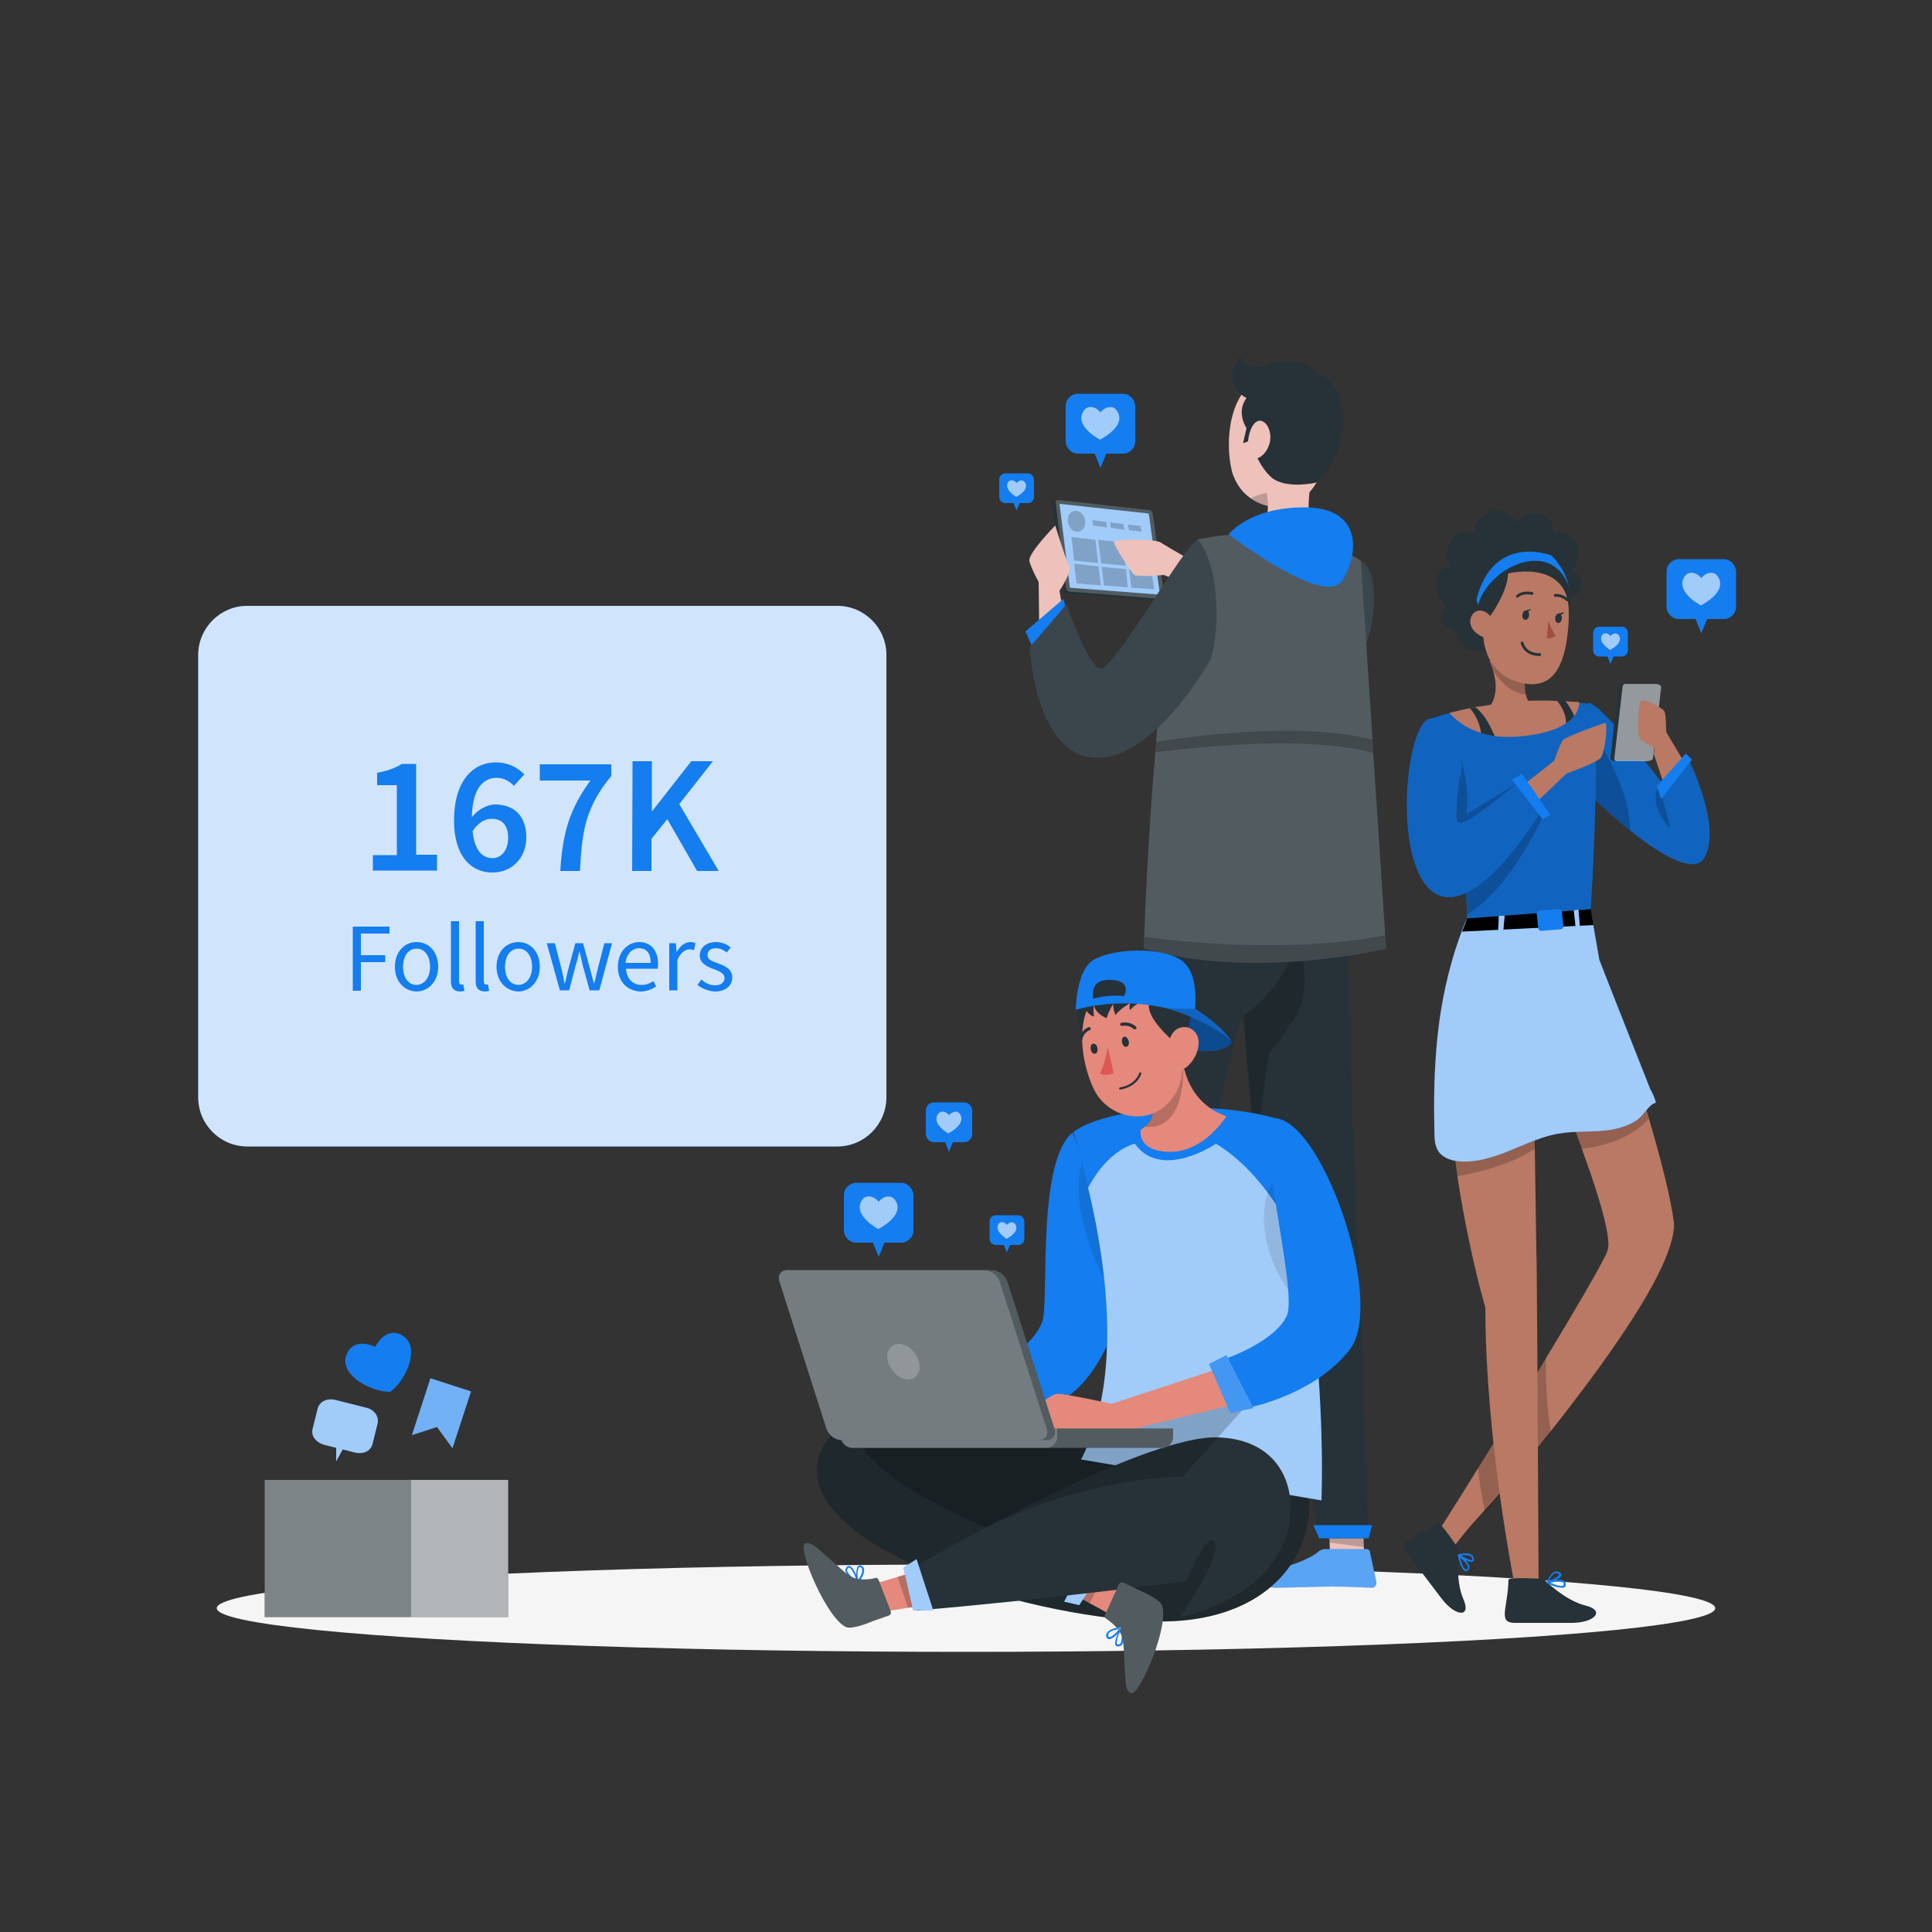 <?xml version="1.0" encoding="utf-8"?>
<!-- Generator: Adobe Illustrator 27.5.0, SVG Export Plug-In . SVG Version: 6.00 Build 0)  -->
<svg version="1.1" id="Layer_1" xmlns="http://www.w3.org/2000/svg" xmlns:xlink="http://www.w3.org/1999/xlink" x="0px" y="0px"
	 viewBox="0 0 500 500" style="enable-background:new 0 0 500 500;" xml:space="preserve">
<rect x="0" y="0" width="500" height="500" fill="#333333" stroke="none"/>
<style type="text/css">
	.st0{display:none;}
	.st1{display:inline;}
	.st2{fill:#407BFF;}
	.st3{opacity:0.9;fill:#FFFFFF;enable-background:new    ;}
	.st4{fill:#F5F5F5;}
	.st5{fill:#147DEF;}
	.st6{fill:#263238;}
	.st7{opacity:0.4;fill:#FFFFFF;enable-background:new    ;}
	.st8{opacity:0.6;fill:#FFFFFF;enable-background:new    ;}
	.st9{opacity:0.8;fill:#FFFFFF;enable-background:new    ;}
	.st10{opacity:0.2;fill:#FFFFFF;enable-background:new    ;}
	.st11{opacity:0.2;enable-background:new    ;}
	.st12{fill:#EEC1BB;}
	.st13{opacity:0.1;fill:#FFFFFF;enable-background:new    ;}
	.st14{opacity:0.3;fill:#FFFFFF;enable-background:new    ;}
	.st15{fill:#B97964;}
	.st16{fill:#A24E3F;}
	.st17{fill:none;stroke:#263238;stroke-width:0.708;stroke-linecap:round;stroke-linejoin:round;stroke-miterlimit:10;}
	.st18{opacity:0.5;fill:#FFFFFF;enable-background:new    ;}
	.st19{opacity:0.1;enable-background:new    ;}
	.st20{fill:#E4897B;}
	.st21{opacity:0.4;enable-background:new    ;}
	.st22{fill:#DE5753;}
	.st23{fill:none;stroke:#263238;stroke-width:0.557;stroke-linecap:round;stroke-linejoin:round;stroke-miterlimit:10;}
</style>
<g id="Background_Simple" class="st0">
	<g class="st1">
		<path class="st2" d="M125.9,190.9c-6-1.1-12.1-1.2-18.5,0.5c-31.7,8.5-32,48.7-22.8,73.9c14.8,40.8,49.3,73.5,90,88.5
			c40.8,15,87.1,12.8,127.3-3.6s74.3-46.4,97.9-82.9c26.3-40.6,50.3-99.6,21.8-145.2c-21.1-33.7-65.5-51.1-103.8-40
			c-7.9,2.3-15.4,5.8-22.2,10.3c-26.6,17.7-37.7,48.3-54.4,74.2c-11.4,17.7-28.1,35.5-49.5,39.9C168.3,211.5,148,195.1,125.9,190.9z
			"/>
		<path class="st3" d="M125.9,190.9c-6-1.1-12.1-1.2-18.5,0.5c-31.7,8.5-32,48.7-22.8,73.9c14.8,40.8,49.3,73.5,90,88.5
			c40.8,15,87.1,12.8,127.3-3.6s74.3-46.4,97.9-82.9c26.3-40.6,50.3-99.6,21.8-145.2c-21.1-33.7-65.5-51.1-103.8-40
			c-7.9,2.3-15.4,5.8-22.2,10.3c-26.6,17.7-37.7,48.3-54.4,74.2c-11.4,17.7-28.1,35.5-49.5,39.9C168.3,211.5,148,195.1,125.9,190.9z
			"/>
	</g>
</g>
<g id="Shadow_1_">
	<ellipse id="_x3C_Path_x3E__359_" class="st4" cx="250" cy="416.2" rx="193.9" ry="11.3"/>
</g>
<g id="Box">
	<g>
		<path class="st5" d="M94.7,364.3l-7.9-2c-2-0.5-4.1,0.3-4.6,2.3l-1.3,5.2c-0.5,2,1.1,3.6,3,4.1l3.1,0.8v3.5l1.7-3.1l3.1,0.8
			c2,0.5,4.1-0.2,4.6-2.2l1.3-5.2C98.2,366.5,96.7,364.7,94.7,364.3z"/>
		<path class="st5" d="M103.5,345.3c-4.1-1.7-6.4,3.3-6.4,3.3s-4.9-2.6-7.1,1.3c-3.1,5.5,5.8,10.4,11,10.3
			C105.3,357.1,109.3,347.8,103.5,345.3z"/>
		<polygon class="st5" points="117.1,374.8 113.1,369.3 106.6,371.4 111.4,356.7 121.9,360.1 		"/>
		<g>
			<rect x="68.5" y="383" class="st6" width="63" height="35.5"/>
			<rect x="68.5" y="383" class="st7" width="63" height="35.5"/>
			<rect x="106.4" y="383" class="st7" width="25.1" height="35.5"/>
		</g>
		<path class="st8" d="M94.7,364.3l-7.9-2c-2-0.5-4.1,0.3-4.6,2.3l-1.3,5.2c-0.5,2,1.1,3.6,3,4.1l3.1,0.8v3.5l1.7-3.1l3.1,0.8
			c2,0.5,4.1-0.2,4.6-2.2l1.3-5.2C98.2,366.5,96.7,364.7,94.7,364.3z"/>
		<polygon class="st7" points="117.1,374.8 113.1,369.3 106.6,371.4 111.4,356.7 121.9,360.1 		"/>
	</g>
</g>
<g id="Followers">
	<g>
		<g>
			<path class="st5" d="M216.7,296.7H64c-7,0-12.7-5.7-12.7-12.7V169.5c0-7,5.7-12.7,12.7-12.7h152.7c7,0,12.7,5.7,12.7,12.7v114.4
				C229.4,291,223.7,296.7,216.7,296.7z"/>
			<path class="st9" d="M216.7,296.7H64c-7,0-12.7-5.7-12.7-12.7V169.5c0-7,5.7-12.7,12.7-12.7h152.7c7,0,12.7,5.7,12.7,12.7v114.4
				C229.4,291,223.7,296.7,216.7,296.7z"/>
		</g>
		<g>
			<g>
				<path class="st5" d="M91.3,239.8h9.5v1.8h-7.4v5.6h6.3v1.8h-6.3v7.4h-2.1V239.8z"/>
				<path class="st5" d="M102.2,250.2c0-4.1,2.7-6.4,5.6-6.4c3,0,5.6,2.3,5.6,6.4c0,4-2.7,6.4-5.6,6.4
					C104.8,256.5,102.2,254.2,102.2,250.2z M111.3,250.2c0-2.8-1.4-4.7-3.5-4.7s-3.5,1.9-3.5,4.7s1.4,4.7,3.5,4.7
					C109.9,254.8,111.3,252.9,111.3,250.2z"/>
				<path class="st5" d="M116.7,253.8v-15.4h2.1v15.5c0,0.7,0.3,0.9,0.6,0.9c0.1,0,0.2,0,0.5,0l0.3,1.6c-0.3,0.1-0.6,0.2-1.2,0.2
					C117.3,256.5,116.7,255.6,116.7,253.8z"/>
				<path class="st5" d="M123.1,253.8v-15.4h2.1v15.5c0,0.7,0.3,0.9,0.6,0.9c0.1,0,0.2,0,0.5,0l0.3,1.6c-0.3,0.1-0.6,0.2-1.2,0.2
					C123.7,256.5,123.1,255.6,123.1,253.8z"/>
				<path class="st5" d="M128.5,250.2c0-4.1,2.7-6.4,5.6-6.4c3,0,5.6,2.3,5.6,6.4c0,4-2.7,6.4-5.6,6.4
					C131.2,256.5,128.5,254.2,128.5,250.2z M137.7,250.2c0-2.8-1.4-4.7-3.5-4.7s-3.5,1.9-3.5,4.7s1.4,4.7,3.5,4.7
					C136.3,254.8,137.7,252.9,137.7,250.2z"/>
				<path class="st5" d="M141.5,244.1h2.1l1.8,7c0.3,1.2,0.5,2.3,0.7,3.4h0.1c0.3-1.1,0.5-2.3,0.8-3.4l1.9-7h2l1.9,7
					c0.3,1.2,0.6,2.3,0.9,3.4h0.1c0.3-1.1,0.5-2.2,0.8-3.4l1.8-7h2l-3.3,12.2h-2.5l-1.8-6.5c-0.3-1.2-0.5-2.3-0.8-3.5h-0.1
					c-0.3,1.2-0.5,2.4-0.9,3.5l-1.7,6.5h-2.4L141.5,244.1z"/>
				<path class="st5" d="M159.9,250.2c0-4,2.7-6.4,5.5-6.4c3.1,0,4.9,2.2,4.9,5.7c0,0.4,0,0.9-0.1,1.2H162c0.2,2.6,1.7,4.2,4.1,4.2
					c1.2,0,2.1-0.4,3-1l0.7,1.4c-1.1,0.7-2.4,1.3-4,1.3C162.5,256.5,159.9,254.2,159.9,250.2z M168.4,249.2c0-2.5-1.1-3.8-3-3.8
					c-1.7,0-3.3,1.4-3.5,3.8H168.4z"/>
				<path class="st5" d="M173.2,244.1h1.7l0.2,2.2h0.1c0.8-1.5,2.1-2.5,3.5-2.5c0.5,0,0.9,0.1,1.3,0.3l-0.4,1.8
					c-0.4-0.1-0.7-0.2-1.2-0.2c-1,0-2.3,0.8-3.1,2.8v7.8h-2.1V244.1z"/>
				<path class="st5" d="M180.5,254.9l1-1.4c1.1,0.9,2.1,1.5,3.6,1.5c1.6,0,2.4-0.9,2.4-1.9c0-1.3-1.5-1.8-2.8-2.3
					c-1.7-0.6-3.6-1.5-3.6-3.5s1.6-3.5,4.2-3.5c1.5,0,2.9,0.6,3.8,1.4l-1,1.3c-0.8-0.6-1.7-1.1-2.8-1.1c-1.5,0-2.2,0.8-2.2,1.8
					c0,1.2,1.3,1.6,2.7,2.1c1.8,0.7,3.7,1.4,3.7,3.7c0,2-1.6,3.6-4.5,3.6C183.3,256.5,181.6,255.8,180.5,254.9z"/>
			</g>
			<g>
				<path class="st5" d="M96.5,221.3h6.2v-18.1h-5.1V200c2.7-0.5,4.6-1.2,6.4-2.3h3.7v23.5h5.4v4.1H96.5V221.3z"/>
				<path class="st5" d="M117.5,212.4c0-10.7,5.2-15.1,10.8-15.1c3.3,0,5.7,1.4,7.4,3.1l-2.7,3c-1-1.2-2.7-2.1-4.4-2.1
					c-3.5,0-6.3,2.6-6.5,10.2c1.6-2,4-3.3,6-3.3c4.8,0,8.1,2.8,8.1,8.5c0,5.5-3.9,9.1-8.7,9.1C122.1,225.9,117.5,221.7,117.5,212.4z
					 M131.5,216.8c0-3.3-1.6-4.9-4.3-4.9c-1.6,0-3.4,0.9-4.9,3.2c0.5,4.9,2.5,7,5.2,7C129.7,222,131.5,220.2,131.5,216.8z"/>
				<path class="st5" d="M152.8,202h-13.1v-4.2h18.5v3c-6.5,8-7.6,13.8-8.1,24.6H145C145.6,215.5,147.4,209.4,152.8,202z"/>
				<path class="st5" d="M163.7,197h5v12.9h0.1l10.1-12.9h5.6l-8.7,11.1l10.2,17.3h-5.6l-7.7-13.4l-4.1,5.1v8.3h-5L163.7,197
					L163.7,197z"/>
			</g>
		</g>
	</g>
</g>
<g id="Character_2">
	<g id="_x3C_Group_x3E__66_">
		<g>
			<path class="st6" d="M298.2,132.8c-0.1-0.4-0.4-0.8-0.9-0.8l-23.5-2.6c-0.3,0-1.4,0.7-1.4,1.1l2.7,22.2c0.1,0.5,0.4,0.8,0.9,0.9
				l23.8,1.9c0.3,0,1.4-0.7,1.4-1.1L298.2,132.8z"/>
			<path class="st10" d="M273.9,129.4l23.5,2.6c0.4,0,0.8,0.4,0.9,0.8l3,21.5c0.1,0.4-0.3,0.7-0.7,0.7l-23.8-1.9
				c-0.5,0-0.8-0.4-0.9-0.9l-2.7-22.2C273.1,129.7,273.5,129.3,273.9,129.4z"/>
			<polygon class="st5" points="276.9,152.1 274.2,130.4 297.3,132.9 300.2,153.9 			"/>
			<polygon class="st8" points="276.9,152.1 274.2,130.4 297.3,132.9 300.2,153.9 			"/>
			<path class="st11" d="M280.8,134.5c0.3,1.5-0.4,2.9-1.7,3.1c-1.2,0.2-2.4-0.8-2.7-2.3c-0.3-1.5,0.4-2.9,1.7-3.1
				C279.3,132,280.5,133,280.8,134.5z"/>
			<g>
				<polygon class="st11" points="285,145.8 291.3,146.4 290.6,140.4 284.2,139.7 				"/>
				<polygon class="st11" points="291.4,147.3 285.1,146.7 285.7,151.5 291.9,152 				"/>
				<polygon class="st11" points="292.2,147.4 292.8,152.1 298.7,152.5 298,148 				"/>
				<polygon class="st11" points="292.1,146.5 297.9,147.1 297,141.1 291.3,140.5 				"/>
				<polygon class="st11" points="284.3,146.6 278,145.9 278.6,151 284.9,151.5 				"/>
				<polygon class="st11" points="284.2,145.7 283.5,139.7 277.3,139 278,145.1 				"/>
			</g>
			<g>
				<polygon class="st11" points="292.2,137.2 295.5,137.6 295.1,136.1 291.9,135.8 				"/>
				<polygon class="st11" points="286.3,135.1 282.7,134.6 282.9,136 286.5,136.5 				"/>
				<polygon class="st11" points="287.5,136.6 291,137.1 290.7,135.6 287.3,135.2 				"/>
			</g>
		</g>
		<path class="st12" d="M310,146c0,0-8.3-4.7-9.6-5.6c-1.2-0.9-12.3-1.1-12.1,0c0.2,1.1,4.4,7.7,5.3,8.4c1,0.6,7.6,0,7.6,0l7.6,3.1
			L310,146z"/>
		<g>
			<path class="st6" d="M352.2,145.2c7.1,3.4,3.4,32.5-13.3,39.2c-16.6,6.7-33.3-19.6-33.3-19.6l5.2-13.6c0,0,15.2,12.6,21.2,9.7
				C337.9,158.1,346.9,142.7,352.2,145.2z"/>
			<path class="st13" d="M352.2,145.2c7.1,3.4,3.4,32.5-13.3,39.2c-16.6,6.7-33.3-19.6-33.3-19.6l5.2-13.6c0,0,15.2,12.6,21.2,9.7
				C337.9,158.1,346.9,142.7,352.2,145.2z"/>
		</g>
		<polygon class="st12" points="307.6,402.6 298.5,403.6 298,398.3 296.8,383.9 305.9,383 307.3,398.9 		"/>
		<polygon class="st12" points="353,401.5 344.2,401.5 344.1,399.5 344.1,399.2 343.7,386.4 343.7,386.2 343.5,381.3 352.3,381.3 		
			"/>
		<polygon class="st11" points="305.9,383 307.3,398.9 298,398.3 296.8,383.9 		"/>
		<polygon class="st11" points="353,400.4 353,400.4 344.1,399.2 344.1,399.2 343.7,386.9 343.7,386.9 352.5,387.6 353,400 		"/>
		<path class="st5" d="M343,400.9h10.7c0.4,0,0.7,0.3,0.8,0.6l1.7,7.9c0.1,0.7-0.3,1.4-1,1.5c-0.1,0-0.2,0-0.3,0
			c-3.5-0.1-6-0.3-10.4-0.3c-2.7,0-10.8,0.3-14.5,0.3s-4.2-3.7-2.7-4c6.8-1.5,11.9-3.5,14.1-5.5C341.9,401.1,342.4,400.9,343,400.9z
			"/>
		<path class="st5" d="M297.5,400.7h10.7c0.4,0,0.7,0.3,0.8,0.6l1.7,7.9c0.1,0.7-0.3,1.4-1,1.5c-0.1,0-0.2,0-0.3,0
			c-3.5-0.1-6-0.3-10.4-0.3c-2.7,0-10.8,0.3-14.5,0.3s-4.2-3.7-2.7-4c6.8-1.5,11.9-3.5,14.1-5.5C296.4,400.9,297,400.7,297.5,400.7z
			"/>
		<path class="st6" d="M295.9,397h12.9c0,0-1.1-96.4,12.9-134.1c1,12.4,2.1,25.4,3.2,36.1c0.7,6.7,1.4,9.2,2,13.6
			c4.1,28.1,14.4,85.5,14.4,85.5h12.8c0,0-1.5-54.5-3-82.1c-1.7-30-2.4-92.6-2.5-98.3h-46.9C297.4,241.3,285.9,320.6,295.9,397z"/>
		<g>
			<path class="st12" d="M318.8,121.9c0.1,0.4,0.2,0.8,0.4,1.2c0.9,2.4,2.4,4.4,4.4,5.8c0.5,0.4,1,0.7,1.6,1
				c2.9,1.5,6.4,1.8,9.6,0.4c1.3-0.5,2.5-1.4,3.7-2.5c4.4-4.5,4.3-9.6,4.8-18.4c0.1-1.9-0.2-3.8-0.9-5.5c-2.5-6.1-9.5-9-15.6-6.5
				C318.1,101.1,316.9,114,318.8,121.9z"/>
			<path class="st11" d="M323.6,129c0.5,0.4,1,0.7,1.6,1c2.9,1.5,6.4,1.8,9.6,0.4c-0.6-1.7-1.6-3-1.6-3S328,126.6,323.6,129z"/>
			<path class="st12" d="M341.2,140.3c-4.3,3.9-14.8,2.5-14.8,2.5s-6.6-1.8-5.2-3.9c3.9-0.6,5.8-2.4,6.5-4.8
				c0.4-1.3,0.5-2.9,0.4-4.4c-0.1-0.8-0.2-1.7-0.3-2.5l13-9.6C339,124,336.9,135.7,341.2,140.3z"/>
			<path class="st6" d="M323.6,114l-1.9,0.7l0.9-3.9c0,0-2.8-4.1,0-7.8c0,0-7-3.1-1.7-10.9c0,0,2,4.6,7.2,2.3
				c2.8-1.2,11.8-1.3,12.2,2.3c0,0,6.4,0,7.1,10.9c0.7,11-6.8,17.3-6.8,17.3s-7.7,1.8-11.5-1.3C325.4,120.4,323.6,114,323.6,114z"/>
			<path class="st12" d="M328.6,114.6c-0.5,1.9-1.6,3.3-2.9,3.9c-1.8,0.8-2.9-1.8-2.7-4.4c0.2-2.3,1.4-5.6,3.4-5.2
				C328.2,109.4,329.2,112.2,328.6,114.6z"/>
		</g>
		<path class="st11" d="M321.8,262.9c1,12.4,2.1,25.4,3.2,36.1c1.6-15.5,3.5-26.6,3.5-26.6s1.8-1.5,6.9-9.5c5-8,0-23,0-23
			C335.6,253.8,321.8,262.9,321.8,262.9z"/>
		<polygon class="st5" points="294.5,393.3 295.1,397 310.4,397 310.4,393.6 		"/>
		<polygon class="st5" points="339.9,394.7 341.4,398.1 354.2,398.1 355.1,394.7 		"/>
		<g>
			<path class="st6" d="M310,139.7c0,0,11.6-2.8,24.4-0.5s17.8,6,17.8,6l6.6,100.3c0,0-34.1,8.3-62.8,0
				C296,245.5,298.7,152.6,310,139.7z"/>
			<path class="st10" d="M358.8,245.5c0,0-34.1,8.3-62.8,0c0,0,0-1.1,0.1-3.1c0.3-7.5,1.1-27.3,2.9-47.8c0.1-0.9,0.2-1.8,0.2-2.7
				c2.1-23.2,5.5-46.3,10.8-52.3c0,0,11.7-2.8,24.4-0.5c12.8,2.3,17.8,6,17.8,6l3,46.2l0.2,3.5l3.1,47.2L358.8,245.5z"/>
			<path class="st11" d="M355.5,194.9c-6.3-1.8-22.4-4.5-56.5-0.2c0.1-0.9,0.2-1.8,0.2-2.7c8.1-1.3,36.5-5.4,56-0.6L355.5,194.9z"/>
			<path class="st11" d="M358.8,245.5c0,0-34.1,8.3-62.8,0c0,0,0-1.1,0.1-3.1c14.3,2.2,42.3,3.8,62.5-0.4L358.8,245.5z"/>
		</g>
		<path class="st5" d="M318,138.3c0,0,5.1-7,19.6-7s14.4,11.2,9.9,18.8C343,157.6,318,138.3,318,138.3z"/>
		<g>
			<path class="st12" d="M275.6,161l-1.4-8.1c0,0,3.4-5.2,2.6-6.3s-3.7-10.6-3.7-10.6s-7.1,7.2-6.7,9.2c0.5,2,2.4,5.4,2.4,5.4
				l0.2,16.3L275.6,161z"/>
			<polygon class="st5" points="276.8,161 275.2,155 265.4,163.4 269.1,171.9 			"/>
			<path class="st6" d="M310,139.7c-3.4,1-21.3,33.3-25.2,33.3c-3.1,0-8.8-16.6-8.8-16.6l-9.5,11.1c0,0,1.3,27.8,16.8,28.6
				s30.1-25.6,30.1-25.6s2.4-7.6,1-18.9C313.1,142.7,310,139.7,310,139.7z"/>
			<path class="st13" d="M310,139.7c-3.4,1-21.3,33.3-25.2,33.3c-3.1,0-8.8-16.6-8.8-16.6l-9.5,11.1c0,0,1.3,27.8,16.8,28.6
				s30.1-25.6,30.1-25.6s2.4-7.6,1-18.9C313.1,142.7,310,139.7,310,139.7z"/>
		</g>
		<g>
			<path class="st5" d="M290.5,101.9H279c-1.7,0-3.2,1.4-3.2,3.2v9.1c0,1.7,1.4,3.2,3.2,3.2h4.3l1.5,3.7l1.5-3.7h4.3
				c1.7,0,3.2-1.4,3.2-3.2V105C293.7,103.3,292.3,101.9,290.5,101.9z"/>
			<path class="st8" d="M280.4,106.4c1.1-1.8,3.3-1.1,4.4,0.3c1.1-1.4,3.3-2.1,4.4-0.2c1.9,3.1-2.1,5.9-4,7
				c-0.2,0.1-0.4,0.2-0.5,0.3c-0.1-0.1-0.3-0.2-0.5-0.3C282.3,112.4,278.4,109.5,280.4,106.4z"/>
		</g>
		<g>
			<path class="st5" d="M266,122.5h-5.8c-0.9,0-1.6,0.7-1.6,1.6v4.5c0,0.9,0.7,1.6,1.6,1.6h2.1l0.8,1.9l0.8-1.9h2.1
				c0.9,0,1.6-0.7,1.6-1.6v-4.5C267.5,123.2,266.8,122.5,266,122.5z"/>
			<path class="st8" d="M260.9,124.8c0.6-0.9,1.6-0.5,2.2,0.2c0.6-0.7,1.6-1,2.2-0.1c0.9,1.6-1,3-2,3.5c-0.1,0.1-0.2,0.1-0.3,0.2
				c-0.1,0-0.2-0.1-0.3-0.2C261.9,127.8,259.9,126.3,260.9,124.8z"/>
		</g>
		<path class="st14" d="M343,400.9h10.7c0.4,0,0.7,0.3,0.8,0.6l1.7,7.9c0.1,0.7-0.3,1.4-1,1.5c-0.1,0-0.2,0-0.3,0
			c-3.5-0.1-6-0.3-10.4-0.3c-2.7,0-10.8,0.3-14.5,0.3s-4.2-3.7-2.7-4c6.8-1.5,11.9-3.5,14.1-5.5C341.9,401.1,342.4,400.9,343,400.9z
			"/>
		<path class="st14" d="M297.5,400.7h10.7c0.4,0,0.7,0.3,0.8,0.6l1.7,7.9c0.1,0.7-0.3,1.4-1,1.5c-0.1,0-0.2,0-0.3,0
			c-3.5-0.1-6-0.3-10.4-0.3c-2.7,0-10.8,0.3-14.5,0.3s-4.2-3.7-2.7-4c6.8-1.5,11.9-3.5,14.1-5.5C296.4,400.9,297,400.7,297.5,400.7z
			"/>
	</g>
</g>
<g id="Character_3">
	<g>
		<path class="st15" d="M431.1,325.5c-4.9,12.1-18,30-30,45.2c-1.1,1.3-2.1,2.6-3.1,3.9c-3.5,4.3-6.8,8.3-9.8,11.8
			c-1.5,1.8-3,3.4-4.4,4.9l0,0c-5,5.4-7.3,8.7-7.3,8.7l-4.8-2.8c0,0,4.6-7.2,10.8-17.2c1.3-2.1,2.7-4.3,4.1-6.6
			c3.6-5.9,7.6-12.2,11.4-18.4c0.7-1.2,1.4-2.4,2.1-3.5c7-11.6,13.2-22.1,15.5-26.8c0.2-0.4,0.3-0.7,0.4-1
			c1.2-2.9-2.1-13.8-5.8-24.1c-0.3-0.8-0.6-1.6-0.8-2.3c-3.5-9.6-7.1-18.1-7.1-18.1l9.9-16.7l3.6-6.1c0,0,2,5.4,4.6,13.2
			c1.8,5.3,3.9,11.6,5.8,18.1c0.2,0.7,0.4,1.3,0.6,2c2.9,9.9,5.5,19.8,6.4,26.6C433.4,318.6,432.6,321.8,431.1,325.5z"/>
		<path class="st11" d="M401.4,370.7c-6.4,8-12.5,15.3-17.1,20.6c-0.7-3.3-1.3-7.1-1.8-11.3c5.3-8.5,11.7-18.9,17.6-28.6
			C400,356.5,400.2,364.1,401.4,370.7z"/>
		<path class="st15" d="M398.2,411.7l-5.8,0.8c0,0-2.2-10.9-4.3-26c-0.6-4.1-1.1-8.5-1.6-13.1c-1.2-11.2-2.1-23.6-2.1-35
			c0,0-0.6-2.2-1.6-5.9c-1.5-6.1-3.9-16.5-5.6-27.9c0-0.1,0-0.1,0-0.2c-2-13.7-3-28.9-0.3-40.2l20,9l0.3,24.1l0.1,5.9l0.3,20.3
			l0.1,4.7l0.2,26.8l0.1,19.7L398.2,411.7z"/>
		<path class="st11" d="M396.9,273.2l0.3,24.1c-6.1,4.1-14.5,6.1-20,7.1c-2-13.7-3-28.9-0.3-40.2L396.9,273.2z"/>
		<path class="st11" d="M426.7,289.6c-5.2,5.7-13.6,7.3-17.4,7.7c-3.5-9.6-7.1-18.1-7.1-18.1l9.9-16.7c2.7,2.1,5.6,4.5,8.2,7
			c1.8,5.3,3.9,11.6,5.8,18.1C426.2,288.2,426.5,288.9,426.7,289.6z"/>
		<g>
			<path class="st5" d="M411,181.9c3.8,0.2,19.7,21.5,19.7,21.5l5.9-7.7c0,0,9.1,17.7,4.6,26.1c-4.5,8.4-28.2-14.6-28.2-14.6
				L411,181.9z"/>
			<path class="st11" d="M411,181.9l1.6,17l0.4,8.3c0,0,3.9,3.8,8.8,7.7c7.2,5.8,16.7,11.9,19.4,6.9c4.5-8.4-4.6-26.1-4.6-26.1
				l-5.9,7.7v-0.1C429.8,202.1,414.7,182.1,411,181.9z"/>
		</g>
		<path class="st11" d="M412.6,198.9l0.4,8.3c0,0,3.9,3.8,8.8,7.7c0.5-10-8.8-24.5-8.8-24.5L412.6,198.9z"/>
		<path class="st11" d="M430.7,203.4l-0.8,1.6l2.5,9.6c0,0-6.8-6.2-2.5-12.3L430.7,203.4z"/>
		<g>
			<path class="st5" d="M411.7,235.3l-32,2.5c0,0-0.4-19.1-3-29.1c-0.8-3.2-1.9-6.8-3.2-11c-0.6-1.8-1.2-3.7-1.8-5.7
				c-0.6-1.9-1.3-3.9-2-5.9c4.4-1.4,8.8-2.5,13.4-3.2c4.8-0.9,9.6-1.4,14.5-1.5c6.3-0.1,13.5,0.7,13.5,0.7s1,0.2,1.7,6.9
				C413.3,195.1,413,212.6,411.7,235.3z"/>
			<path class="st11" d="M411.7,235.3l-32,2.5c0,0,0-0.4,0-1.1c-0.1-4.2-0.8-19.4-3-28c-0.6-2.3-1.3-4.8-2.1-7.6
				c-0.3-1.1-0.7-2.3-1.1-3.5c-0.6-1.8-1.2-3.7-1.8-5.7c-0.6-1.9-1.3-3.9-2-5.9c1.7-0.6,3.5-1.1,5.3-1.5c2.7-0.7,5.4-1.2,8.1-1.7
				c4.8-0.8,9.6-1.4,14.5-1.5c4,0,8.5,0.2,11.1,0.5c1.5,0.1,2.4,0.2,2.4,0.2s1,0.2,1.7,6.9C413.3,195.1,413,212.6,411.7,235.3z"/>
		</g>
		<path class="st6" d="M372,394c0.6-0.4,5.6,7,5.6,7s-1.1,7.8,1.1,12.8s-2.1,4.6-5.7-0.2c-3.6-4.8-6.4-8.4-9-11.8
			C361.4,398.5,365.9,398.5,372,394z"/>
		<g>
			<path class="st5" d="M379.3,406.7c-1.1-0.3-1.9-3.5-2-4.1v-0.1l0,0l0,0c0,0,0,0,0-0.1l0,0l0,0c0,0,0,0,0-0.1l0,0l0,0l0,0l0,0l0,0
				h0.1c0.1,0,2.2-0.7,3.3,0c0.4,0.2,0.6,0.5,0.7,0.9s0,0.8-0.2,0.9c-0.4,0.3-1.2,0-1.9-0.3c0.5,0.6,1,1.2,1,1.7
				c0,0.3,0,0.5-0.2,0.7c-0.3,0.3-0.5,0.4-0.7,0.4C379.4,406.7,379.3,406.7,379.3,406.7z M379.4,406.2c0,0,0.2,0,0.4-0.2
				c0.1-0.1,0.1-0.2,0.1-0.4c-0.1-0.7-1.2-1.8-2-2.5C378.2,404.5,378.8,406.1,379.4,406.2z M378.1,402.6c1.2,0.7,2.5,1.3,2.9,1.1
				c0.1-0.1,0.1-0.3,0-0.4c-0.1-0.3-0.2-0.5-0.5-0.6c-0.3-0.2-0.7-0.2-1.1-0.2C379,402.4,378.4,402.5,378.1,402.6z"/>
		</g>
		<path class="st6" d="M390.4,408.8c0-0.7,9-0.2,9-0.2s5.5,5.6,10.9,6.9c5.3,1.3,2.4,4.5-3.6,4.5s-10.5,0-14.8,0
			C387.6,419.9,390.2,416.3,390.4,408.8z"/>
		<g>
			<path class="st5" d="M400.4,409.8C400.3,409.7,400.3,409.7,400.4,409.8L400.4,409.8L400.4,409.8c-0.1-0.1-0.1-0.1-0.1-0.1l0,0
				l0,0c0,0,0,0,0-0.1l0,0l0,0l0,0l0,0v-0.1c0-0.1,0.8-2.2,2-2.7c0.4-0.2,0.8-0.1,1.2,0c0.4,0.2,0.6,0.4,0.6,0.8
				c0,0.5-0.7,0.9-1.4,1.3c0.8-0.1,1.5-0.1,2,0.2c0.3,0.1,0.4,0.3,0.5,0.6c0.1,0.5,0,0.8-0.2,1s-0.5,0.2-0.8,0.2
				C402.8,410.9,400.8,410,400.4,409.8z M401.2,409.6c1.3,0.6,3,1.1,3.4,0.7c0,0,0.1-0.1,0.1-0.5c0-0.1-0.1-0.2-0.3-0.3
				c-0.2-0.1-0.6-0.2-1.1-0.2C402.6,409.3,401.8,409.5,401.2,409.6z M402.4,407.2c-0.7,0.3-1.3,1.3-1.5,1.9c1.3-0.5,2.6-1.2,2.6-1.6
				c0-0.1-0.2-0.2-0.3-0.3c-0.1-0.1-0.3-0.1-0.4-0.1S402.6,407.2,402.4,407.2z"/>
		</g>
		<path class="st15" d="M394.9,188.4c-8-1-10.3-4.4-10.3-4.4c3.2-3.1,2.7-7.6,1.8-10.4c-0.4-1.6-1-2.6-1-2.6l9.6,1.8
			c-0.2,1.6-0.4,2.9-0.4,4c0,1.2,0.1,2.2,0.3,3c0.7,2.9,2.3,2.9,2.3,2.9C398.8,185.8,394.9,188.4,394.9,188.4z"/>
		<path class="st11" d="M394.6,176.8c0,1.2,0.1,2.2,0.3,3c-3.8-0.5-6.7-3.5-8.5-6.2c-0.4-1.6-1-2.6-1-2.6l9.6,1.8
			C394.7,174.3,394.6,175.7,394.6,176.8z"/>
		<g>
			<path class="st6" d="M406.3,154.6c0,0,4-1.1,3.1-3.9c-0.9-2.8-2.3-2.9-2.3-2.9s2.4-3.4,0.8-7.1c-1.6-3.8-5.9-2.7-5.9-2.7
				s0.4-4.1-3.5-5.1c-3.8-1.1-5.8,2.4-5.8,2.4s-2.3-3.7-6.3-3.1c-4,0.6-5.3,5.9-5.3,5.9s-3.5-1.6-5.6,2.1c-2.2,3.7,0,6.9,0,6.9
				s-2.4-1.4-3.6,2.5s2.7,7.8,2.7,7.8s-2.3,0.1-1.4,3.1c0.9,3.1,4.5,3.4,4.5,3.4s-1.5,0.6,1,3.3s11.5,0,11.5,0L406.3,154.6z"/>
			<path class="st15" d="M396.3,147.3c8.2,1.2,10.3,6,9.6,14.6c-0.8,10.7-4.2,17.9-14.2,14.2C378.2,171,382.6,145.4,396.3,147.3z"/>
			<path class="st16" d="M400.7,160.7c0,0,0.8,2.3,1.9,3.8c0,0-0.9,1-2.3,0.6L400.7,160.7z"/>
			<g>
				<path class="st6" d="M395.7,159.3c-0.1,0.7-0.5,1.2-1,1.1c-0.5-0.1-0.8-0.6-0.7-1.3c0.1-0.7,0.5-1.2,1-1.1
					C395.5,158,395.8,158.6,395.7,159.3z"/>
				<path class="st6" d="M394.8,158l1.5-0.4C396.4,157.5,395.5,158.7,394.8,158z"/>
			</g>
			<g>
				<path class="st6" d="M404.2,160.1c-0.1,0.7-0.5,1.2-1,1.1c-0.5-0.1-0.8-0.6-0.7-1.3c0.1-0.7,0.5-1.2,1-1.1
					S404.3,159.5,404.2,160.1z"/>
				<path class="st6" d="M403.3,158.8l1.5-0.4C404.9,158.4,404,159.6,403.3,158.8z"/>
			</g>
			<path class="st17" d="M396.5,153.6c0,0-2.3-0.6-3.8,0.7"/>
			<path class="st17" d="M402.5,154.1c0,0,1.5-0.3,3.2,1.2"/>
			<path class="st6" d="M385.3,159.9c0,0,4.8-6.2,5-11.5c0,0,17.3-4.3,15.7,12.4c0,0,3.7-14.5-10.4-16.9s-17.1,18.4-10.6,25.6
				C385,169.5,382.3,163.8,385.3,159.9z"/>
			<path class="st15" d="M386.4,161.9c0.1-1.3-0.9-3.8-3.4-3.9c-2.6-0.1-4.6,5,1.6,7.2C385.4,165.5,386.1,164.6,386.4,161.9z"/>
			<path class="st17" d="M398.5,169.4c0,0-3.6,0.3-4.6-3"/>
			<path class="st5" d="M382.5,156.6c2.9-10.1,18.9-17.3,23.5-4.9c0,0-0.8-4.5-4.6-8c0,0-15-5.8-19.3,11.5L382.5,156.6z"/>
		</g>
		<g>
			<path class="st6" d="M416.8,196c-0.1,0.5,0.3,0.9,0.8,0.9h9.1c0.5,0,1-0.4,1-0.9l2-18c0.1-0.5-0.3-1-0.8-1h-9.1c-0.5,0-1,0.5-1,1
				L416.8,196z"/>
			<path class="st18" d="M419.9,177.9l-2.1,18.2c-0.1,0.5,0.2,0.9,0.7,0.9h7.8c0.5,0,1.5-0.3,1.5-0.8l2.1-18.3
				c0.1-0.5-0.8-0.9-1.3-0.9h-7.8C420.3,176.9,419.9,177.3,419.9,177.9z"/>
		</g>
		<path class="st8" d="M399.1,239.4c0,0.9,0.7,1.6,1.6,1.6s1.6-0.7,1.6-1.6c0-0.9-0.7-1.6-1.6-1.6
			C399.8,237.7,399.1,238.5,399.1,239.4z"/>
		<path class="st15" d="M436,197.5l-4.8-8.1c0,0,0-4.2-0.4-5.2s-5.1-3.3-6-2.9c-0.9,0.3-1.2,8.7-0.4,9.8c0.8,1.1,3.8,2.4,3.8,2.4
			l-0.2,1.6l2.8,8.4L436,197.5z"/>
		<polygon class="st5" points="437.9,196.6 436.3,195 428.8,203.4 429.9,206.8 		"/>
		<path class="st11" d="M399.9,210c0,0-8.8,20.1-20.2,26.6c-0.1-4.2-0.8-19.4-2.9-28c-0.6-2.3-1.3-4.8-2.1-7.6l3.5-4.2
			c0,0,2.4,7.4,1.3,13.9l13.3-8.1L399.9,210z"/>
		<path class="st15" d="M391.4,205.4l10.8-8.5c0,0,1.6-4.6,2.3-5.4c0.7-0.8,10.2-4.3,10.9-4.4c0.8-0.1,0,7.8-1.2,9.1s-8.8,4-8.8,4
			L394.1,211L391.4,205.4z"/>
		<g>
			<path class="st5" d="M369.7,186c-6.4,3.2-9.2,39.1,1.9,45.3c11,6.2,27.5-21.8,27.5-21.8l-6.4-6.8c0,0-13.4,11.3-15.1,10.2
				c-1.6-1,0.2-12,0.2-12s1.9-3.3-2.1-8.6S369.7,186,369.7,186z"/>
			<path class="st11" d="M369.7,186c-6.4,3.2-9.2,39.1,1.9,45.3c11,6.2,27.5-21.8,27.5-21.8l-6.4-6.8c0,0-13.4,11.3-15.1,10.2
				c-1.6-1,0.2-12,0.2-12s1.9-3.3-2.1-8.6S369.7,186,369.7,186z"/>
		</g>
		<polygon class="st5" points="399.2,212 401.2,210.8 393.9,200.3 391.3,201.8 		"/>
		<g>
			<path class="st5" d="M428.5,285.2c0,0.1,0,0.1,0,0.2c-1.7,0.3-3.2,3.4-4.9,4.5c-2,1.3-4.4,2.1-6.8,2.5c-4.5,0.7-9.1,0.2-13.6,1
				c-5.6,1-10.6,3.9-16,5.7c-3.8,1.3-10.1,2.6-13.7,0.1c-2.6-1.8-2.2-5-2.3-7.9c-0.2-9,0.1-18,1.3-27c1.1-7.9,3.1-16.5,6.3-24.6
				c0.2-0.6,0.5-1.2,0.8-1.8l32-2.5l0.3,1.5l2,11.5l3.8,9.7l9.4,23.8C427.7,282.9,428.2,284.1,428.5,285.2z"/>
			<path class="st8" d="M428.5,285.2c0,0.1,0,0.1,0,0.2c-1.7,0.3-3.2,3.4-4.9,4.5c-2,1.3-4.4,2.1-6.8,2.5c-4.5,0.7-9.1,0.2-13.6,1
				c-5.6,1-10.6,3.9-16,5.7c-3.8,1.3-10.1,2.6-13.7,0.1c-2.6-1.8-2.2-5-2.3-7.9c-0.2-9,0.1-18,1.3-27c1.1-7.9,3.1-16.5,6.3-24.6
				c0.2-0.6,0.5-1.2,0.8-1.8l32-2.5l0.3,1.5l2,11.5l3.8,9.7l9.4,23.8C427.7,282.9,428.2,284.1,428.5,285.2z"/>
		</g>
		<polygon points="379.7,237.7 378.4,241.1 412.4,239.4 411.7,235.3 		"/>
		<g>
			<polygon class="st5" points="389.4,237 389,241.4 387.7,241.4 387.9,237 			"/>
			<polygon class="st8" points="389.4,237 389,241.4 387.7,241.4 387.9,237 			"/>
		</g>
		<g>
			<polygon class="st5" points="407.3,235.6 407.8,240.2 408.9,240.2 408.5,235.4 			"/>
			<polygon class="st8" points="407.3,235.6 407.8,240.2 408.9,240.2 408.5,235.4 			"/>
		</g>
		<path class="st5" d="M397.7,236.5l0.4,3.7c0,0.4,0.4,0.7,0.8,0.7l5-0.4c0.4,0,0.7-0.4,0.7-0.8l-0.4-3.7c0-0.4-0.4-0.7-0.8-0.7
			l-5,0.3C398,235.7,397.7,236.1,397.7,236.5z"/>
		<path class="st15" d="M408.7,181.7c0,1.1-0.3,2.3-1.3,3.6c-0.5,0.7-1.2,1.3-2.1,1.9c-2.1,1.4-5.3,2.6-10.2,3.2
			c-3.1,0.4-5.9,0.4-8.2,0.1c-1.3-0.2-2.5-0.4-3.5-0.8c-4.1-1.2-6.7-3.4-8.3-5.2c1.8-0.4,3.5-0.9,5.3-1.2c0.5-0.1,0.9-0.2,1.4-0.3
			s0.9-0.2,1.4-0.2c4.8-0.8,9.6-1.4,14.5-1.5c1.8,0,3.6,0,5.3,0.1c0.8,0,1.5,0.1,2.2,0.1C406.4,181.6,407.7,181.6,408.7,181.7z"/>
		<path class="st6" d="M386.8,190.5c-1.3-0.2-2.5-0.4-3.5-0.8c-0.5-3.4-2-5.4-2.9-6.4c0.5-0.1,0.9-0.2,1.4-0.3
			C384.4,185,386,188.5,386.8,190.5z"/>
		<path class="st6" d="M407.4,185.3c-0.5,0.7-1.2,1.3-2.1,1.9c0-2.4-1.2-4.5-2.4-5.9c0.8,0,1.5,0.1,2.2,0.1
			C406.1,182.6,406.8,183.9,407.4,185.3z"/>
		<g>
			<path class="st5" d="M446.1,144.7h-11.6c-1.7,0-3.2,1.4-3.2,3.2v9.1c0,1.7,1.4,3.2,3.2,3.2h4.3l1.5,3.7l1.5-3.7h4.3
				c1.7,0,3.2-1.4,3.2-3.2v-9.1C449.2,146.2,447.8,144.7,446.1,144.7z"/>
			<path class="st8" d="M435.9,149.3c1.1-1.8,3.3-1.1,4.4,0.3c1.1-1.4,3.3-2.1,4.4-0.2c1.9,3.1-2.1,5.9-4,7
				c-0.2,0.1-0.4,0.2-0.5,0.3c-0.1-0.1-0.3-0.2-0.5-0.3C437.8,155.3,434,152.4,435.9,149.3z"/>
		</g>
		<g>
			<path class="st5" d="M419.7,162.2h-5.8c-0.9,0-1.6,0.7-1.6,1.6v4.5c0,0.9,0.7,1.6,1.6,1.6h2.1l0.8,1.9l0.8-1.9h2.1
				c0.9,0,1.6-0.7,1.6-1.6v-4.5C421.3,162.9,420.6,162.2,419.7,162.2z"/>
			<path class="st8" d="M414.6,164.4c0.6-0.9,1.6-0.5,2.2,0.2c0.6-0.7,1.6-1,2.2-0.1c0.9,1.6-1,3-2,3.5c-0.1,0.1-0.2,0.1-0.3,0.2
				c-0.1,0-0.2-0.1-0.3-0.2C415.6,167.4,413.7,166,414.6,164.4z"/>
		</g>
	</g>
</g>
<g id="Character_1">
	<g id="_x3C_Group_x3E__65_">
		<g>
			<path class="st5" d="M286.5,348.2c-6.6,14.2-15.4,15.8-15.4,15.8l-10.5-12.2c0,0,7.5-4.5,9.2-10s-1.5-41.2,7.8-48.7
				c0,0,1.1,2.8,2.5,7.3l0,0c2.8,8.7,7.1,23.5,7.8,35.2C288.3,340.5,288,345,286.5,348.2z"/>
			<path class="st19" d="M288,335.4c-9.1-16.3-10.1-28.1-7.8-35.2C283,308.9,287.4,323.7,288,335.4z"/>
		</g>
		<g>
			<path class="st6" d="M287.6,371.4c0,0-67-18.7-75.4,4.8s52.4,42.2,86,43.4c33.7,1.1,47.4-22.4,37.5-44.9L287.6,371.4z"/>
			<path class="st11" d="M287.6,371.4c0,0-67-18.7-75.4,4.8s52.4,42.2,86,43.4c33.7,1.1,47.4-22.4,37.5-44.9L287.6,371.4z"/>
		</g>
		<g>
			<path class="st5" d="M342,388.3l-62.2-10.6c10.9-21,7.4-52.9-2-84.7c6.6-5.5,32.9-9.2,53-3.4c0,0,1.2,4.4,2.8,12
				c1.9,9.1,4.5,22.8,6.3,38.9C341.4,354.9,342.5,371.4,342,388.3z"/>
			<path class="st8" d="M342,388.3l-62.2-10.6c9.2-17.8,8.2-43.5,1.8-70.3c5.3-10.1,12.1-11.4,12.1-11.4c6.8,9.6,21,0,21,0
				c13.1,7.9,20.9,24.4,23.4,30.4C340.5,343.8,342.6,365.6,342,388.3z"/>
			<path class="st19" d="M339.8,340.4c-4.6-3.8-8.9-8.9-11-15.5c-5.1-16,2.8-22.2,4.7-23.4C335.5,310.7,338,324.3,339.8,340.4z"/>
		</g>
		<path class="st5" d="M219.9,408.1c-0.5-0.4-0.9-0.9-1.1-1.5c-0.1-0.4,0.1-0.8,0.4-1.1c0.2-0.2,0.4-0.3,0.7-0.2
			c1.1,0.3,2.2,3.6,2.4,3.9c0,0.1,0,0.2-0.1,0.2c-0.1,0.1-0.2,0.1-0.2,0C221.2,409.1,220.5,408.6,219.9,408.1z M220.1,405.9
			c-0.1-0.1-0.2-0.1-0.3-0.2c-0.1,0-0.2,0-0.3,0.1c-0.2,0.2-0.3,0.5-0.3,0.7c0.5,1,1.3,1.8,2.4,2.3
			C221.3,407.8,220.8,406.7,220.1,405.9z"/>
		<path class="st5" d="M221.9,409.5L221.9,409.5c-0.4-1.1-0.5-3.7,0.3-4.3c0.3-0.2,0.7-0.1,0.9,0.1c0.3,0.2,0.5,0.5,0.5,0.8
			c0.3,1.3-1.3,3.3-1.4,3.4c0,0.1-0.1,0.1-0.2,0.1C222,409.5,221.9,409.5,221.9,409.5z M222.9,405.7L222.9,405.7
			c-0.3-0.2-0.4-0.2-0.5-0.1c-0.5,0.3-0.6,2.2-0.3,3.3c0.4-0.6,1.2-1.9,1-2.7C223.1,405.9,223,405.8,222.9,405.7L222.9,405.7z"/>
		<path class="st5" d="M290.7,423.8c0.1,0.6,0,1.3-0.3,1.8c-0.2,0.3-0.6,0.5-1.1,0.5c-0.2,0-0.5-0.1-0.6-0.3c-0.5-1,1-4.1,1.2-4.4
			c0-0.1,0.1-0.1,0.2-0.1s0.2,0.1,0.2,0.2C290.5,422.1,290.6,423,290.7,423.8z M289,425.2c0,0.1,0,0.2,0.1,0.3
			c0,0.1,0.1,0.1,0.2,0.1c0.3,0,0.6-0.1,0.7-0.3c0.4-1.1,0.4-2.3,0-3.3C289.4,423,289.1,424.1,289,425.2z"/>
		<polygon class="st20" points="274,398.7 285.8,407.4 291.5,411.6 287.8,418.1 282,414.9 267.9,407.2 		"/>
		<path class="st6" d="M286,417.9l3.6-7.9c0.2-0.4,0.7-0.6,1.2-0.4l3.9,1.9c0,0,5.4,2.2,6,3.9c2,5.1-5.5,22.8-7.8,22.8
			c-0.9,0-1.4-1.3-1.5-2.2c-0.4-2.7-0.4-9.4-0.8-11.6c-0.4-2.6-3-4.6-4.2-5.4C285.9,418.7,285.8,418.3,286,417.9z"/>
		<path class="st5" d="M290.2,421.4L290.2,421.4c-0.5,1.1-2.3,3-3.3,2.8c-0.3-0.1-0.6-0.4-0.6-0.7c-0.1-0.3,0-0.7,0.2-1
			c0.8-1.1,3.3-1.4,3.4-1.4s0.2,0,0.2,0.1C290.2,421.3,290.2,421.3,290.2,421.4z M286.8,423.3L286.8,423.3c0.1,0.4,0.2,0.4,0.2,0.4
			c0.6,0.1,1.9-1.1,2.6-2.1c-0.7,0.1-2.2,0.4-2.7,1.1C286.9,423,286.8,423.2,286.8,423.3L286.8,423.3z"/>
		<polygon class="st11" points="274,398.7 285.8,407.4 282,414.9 267.9,407.2 		"/>
		<g>
			<polygon class="st5" points="279.3,415.4 275.4,414.5 281.9,402.2 285.5,405.9 			"/>
			<polygon class="st8" points="279.3,415.4 275.4,414.5 281.9,402.2 285.5,405.9 			"/>
		</g>
		<polygon class="st20" points="249.5,413.7 235,416.1 228,417.2 226,410 232.3,408.1 247.7,403.4 		"/>
		<path class="st6" d="M227.4,408.9l3.1,8.1c0.2,0.5-0.1,1-0.5,1.1l-4,1.4c0,0-5.3,2.3-7,1.6c-5-2.2-12.4-19.8-10.8-21.5
			c0.6-0.6,1.9,0,2.6,0.5c2.2,1.6,7,6.3,8.9,7.6c2.1,1.5,5.4,1.1,6.8,0.7C226.8,408.2,227.2,408.5,227.4,408.9z"/>
		<polygon class="st11" points="249.5,413.7 235,416.1 232.3,408.1 247.7,403.4 		"/>
		<path class="st6" d="M234.8,406.6c0,0,60.3-35.6,80.7-34.6c20.4,0.9,22.2,21.2,13.8,32.5c-8.4,11.3-24,14-24,14s10.6-15,9.1-19.2
			s-7.4,9.9-7.4,9.9s-37.3,4.9-69.9,7.6L234.8,406.6z"/>
		<g>
			<polygon class="st5" points="233.8,405.7 237.2,403.5 241.5,416.7 236.3,416.7 			"/>
			<polygon class="st8" points="233.8,405.7 237.2,403.5 241.5,416.7 236.3,416.7 			"/>
		</g>
		<path class="st20" d="M302.9,298.1c8.8,0,14.5-9.2,14.5-9.2c-11.5-4-11.5-16.2-11.5-16.2l-4.4,4.3l-6.3,6.2
			c5.2,3.7,2.8,6.9,1.1,8.4c-0.6,0.5-1.1,0.8-1.1,0.8S294.1,298.1,302.9,298.1z"/>
		<path class="st11" d="M296.2,291.6c10.8,1.2,10-14.9,10-14.9c-1.7,0-3.3,0.1-4.8,0.3l-6.3,6.2
			C300.3,286.9,297.9,290.2,296.2,291.6z"/>
		<g>
			<g>
				<path class="st5" d="M318.5,269.1c1.3,1.3-4.1,4.7-12.7,1.8c-8.6-2.9-10.1-11.6-10.1-11.6S310,260.8,318.5,269.1z"/>
				<path class="st21" d="M318.5,269.1c1.3,1.3-4.1,4.7-12.7,1.8c-8.6-2.9-10.1-11.6-10.1-11.6S310,260.8,318.5,269.1z"/>
			</g>
			<path class="st6" d="M287.8,260.6c4.1,1.7,3.3,6.1-3.5,14.2c-4.2-3.6-6.4-11.7-4.2-14.4C282.3,257.9,284.2,259.2,287.8,260.6z"/>
			<path class="st20" d="M281.8,278.7L281.8,278.7c0.4,1.2,0.8,2.2,1.3,3.2c4,8.2,15.6,9.8,20.7,1.7c0,0,0,0,0.1-0.1
				c3.4-5.5,2.1-10.5,0.7-19.4c-0.3-1.9-1-3.6-2.1-5.2c-3.9-5.5-11.4-6.8-17-3C278.8,260.6,279.2,271.1,281.8,278.7z"/>
			<path class="st6" d="M292.1,269.4c0.2,0.7-0.1,1.4-0.6,1.5s-1-0.4-1.1-1.1c-0.2-0.7,0.1-1.4,0.5-1.5
				C291.4,268.2,291.9,268.7,292.1,269.4z"/>
			<path class="st6" d="M284,271.2c0.2,0.7-0.1,1.4-0.6,1.5s-1-0.4-1.1-1.1c-0.2-0.7,0.1-1.4,0.6-1.5S283.9,270.5,284,271.2z"/>
			<path class="st22" d="M286.7,271c-0.4,2.4-1,4.6-2,6.8c1.5,0.9,3.5-0.1,3.5-0.1L286.7,271z"/>
			<path class="st6" d="M293.7,266.4c0.1,0,0.2-0.1,0.3-0.1c0.2-0.2,0.1-0.4,0-0.6c-1-0.9-2.4-1.3-3.8-1c-0.2,0.1-0.4,0.3-0.3,0.5
				l0,0c0.1,0.2,0.3,0.3,0.5,0.3l0,0c1.1-0.2,2.2,0.1,3,0.8C293.5,266.4,293.6,266.4,293.7,266.4z"/>
			<path class="st6" d="M279.8,269.3c0.2,0,0.3-0.2,0.3-0.3c0.2-1.1,0.9-2,1.9-2.4c0.2-0.1,0.3-0.3,0.3-0.5
				c-0.1-0.2-0.3-0.3-0.5-0.3c-1.3,0.5-2.2,1.7-2.5,3c-0.1,0.2,0.1,0.5,0.3,0.5l0,0C279.6,269.3,279.7,269.3,279.8,269.3z"/>
			<path class="st6" d="M299.3,257.2c-3.8,2.3-2.3,6.6,5.7,13.5c3.5-4.2,4.5-12.6,1.9-14.8C304.3,253.6,302.6,255.2,299.3,257.2z"/>
			<path class="st20" d="M310.2,270.1c-0.1,2.2-1.2,4.3-2.8,5.8c-2.2,2-4.6,0.3-5.1-2.5c-0.4-2.5,0.3-6.5,3-7.4
				C308.1,265.1,310.4,267.4,310.2,270.1z"/>
			<path class="st23" d="M295.1,277.8c0,0-0.9,3.2-5.2,3.9"/>
			<path class="st6" d="M296,259c0,0-2.4,0.9-3.5,2.4c0,0-0.4-0.6,0-1.8c0,0-2.6,1.4-3.8,3.1c0,0-0.7-1.5-0.6-2.9
				c0,0-1.3,2.1-1.7,3.7c0,0-3-1.1-3.3-3.5c0,0-0.2,1.3,0,3.1c0,0-2-0.6-2.4-2.7c0,0-0.6,1.7-0.5,3.7c0,0-2.2-1.1-1.6-4.1
				c0.6-3.1,9.3-7.8,14.4-6.3C298,255.2,296,259,296,259z"/>
			<path class="st5" d="M278.4,261.3c0,0,0.1-8.9,3.7-12.2s16.5-4.4,22.8-1.1c6.4,3.3,4.1,15.3,4.1,15.3S295.9,256.7,278.4,261.3z"
				/>
			<path class="st6" d="M282.9,258.5c0,0,3.4-1.2,8-0.7c0,0,2.3-4-3.4-4.2C283.4,253.4,282.6,255.6,282.9,258.5z"/>
			<g>
				<path class="st5" d="M302.2,261l7.1,0.1c0,0,5.6,3.2,9.2,8C318.5,269.1,313,264.3,302.2,261z"/>
				<path class="st11" d="M302.2,261l7.1,0.1c0,0,5.6,3.2,9.2,8C318.5,269.1,313,264.3,302.2,261z"/>
			</g>
		</g>
		<path class="st11" d="M326.7,359.2l-20.7,23c0,0-22.9-0.5-50.8,13.1c0,0-29.9-12.3-32.6-22.6c-2.7-10.2,62.7-3,62.7-3L326.7,359.2
			z"/>
		<path class="st20" d="M320.9,352.4l-33.2,10.9c0,0-11.9-2.6-14-2.6s-10.3,6.7-5.7,9c4.6,2.3,17.3,2.6,18.7,1.9s38.2-9.4,38.2-9.4
			L320.9,352.4z"/>
		<g>
			<path class="st5" d="M330.7,289.5c-7.5-1.5,5.5,44.4,2.3,51.1s-15.7,11-15.7,11l5.8,12.7c0,0,17-3.2,26.2-15
				S343,291.9,330.7,289.5z"/>
		</g>
		<g>
			<polygon class="st5" points="317.4,350.7 324.4,364.4 318.4,365.7 312.9,353 			"/>
			<polygon class="st10" points="317.4,350.7 324.4,364.4 318.4,365.7 312.9,353 			"/>
		</g>
		<g>
			<g>
				<path class="st6" d="M303.6,369.7v2.2c0,1.5-1.2,2.8-2.7,2.8h-80.4c-1.5,0-2.9-1.4-2.9-2.8v-2.2H303.6z"/>
				<path class="st10" d="M303.6,369.7v2.2c0,1.5-1.2,2.8-2.7,2.8h-80.4c-1.5,0-2.9-1.4-2.9-2.8v-2.2H303.6z"/>
				<path class="st10" d="M273.6,369.7v2.2c0,1.5-1.2,2.8-2.7,2.8h-50.4c-1.5,0-2.9-1.4-2.9-2.8v-2.2H273.6z"/>
			</g>
			<g>
				<path class="st6" d="M270.9,372.7h-53.1c-1.6,0-3.4-1.3-3.9-2.9l-12.2-38.2c-0.5-1.6,0.4-2.9,2-2.9h53.1c1.6,0,3.4,1.4,3.9,2.9
					l12.2,38.2C273.4,371.3,272.5,372.7,270.9,372.7z"/>
				<path class="st10" d="M270.9,372.7h-53.1c-1.6,0-3.4-1.3-3.9-2.9l-12.2-38.2c-0.5-1.6,0.4-2.9,2-2.9h53.1c1.6,0,3.4,1.4,3.9,2.9
					l12.2,38.2C273.4,371.3,272.5,372.7,270.9,372.7z"/>
				<path class="st10" d="M268.9,372.7h-51.1c-1.6,0-3.4-1.3-3.9-2.9l-12.2-38.2c-0.5-1.6,0.4-2.9,2-2.9h51.1c1.6,0,3.4,1.4,3.9,2.9
					l12.2,38.2C271.4,371.3,270.5,372.7,268.9,372.7z"/>
			</g>
			<path class="st10" d="M237.8,352.4c0.7,2.5-0.6,4.6-2.8,4.6s-4.5-2.1-5.2-4.6s0.6-4.6,2.8-4.6S237.2,349.9,237.8,352.4z"/>
		</g>
		<g>
			<path class="st5" d="M233.2,306.1h-11.6c-1.7,0-3.2,1.4-3.2,3.2v9.1c0,1.7,1.4,3.2,3.2,3.2h4.3l1.5,3.7l1.5-3.7h4.3
				c1.7,0,3.2-1.4,3.2-3.2v-9.1C236.3,307.6,234.9,306.1,233.2,306.1z"/>
			<path class="st8" d="M223,310.7c1.1-1.8,3.3-1.1,4.4,0.3c1.1-1.4,3.3-2.1,4.4-0.2c1.9,3.1-2.1,5.9-4,7c-0.2,0.1-0.4,0.2-0.5,0.3
				c-0.1-0.1-0.3-0.2-0.5-0.3C225,316.7,221.1,313.8,223,310.7z"/>
		</g>
		<g>
			<path class="st5" d="M263.5,314.5h-5.8c-0.9,0-1.6,0.7-1.6,1.6v4.5c0,0.9,0.7,1.6,1.6,1.6h2.1l0.8,1.9l0.8-1.9h2.1
				c0.9,0,1.6-0.7,1.6-1.6v-4.5C265.1,315.3,264.4,314.5,263.5,314.5z"/>
			<path class="st8" d="M258.4,316.8c0.6-0.9,1.6-0.5,2.2,0.2c0.6-0.7,1.6-1,2.2-0.1c0.9,1.6-1,3-2,3.5c-0.1,0.1-0.2,0.1-0.3,0.2
				c-0.1,0-0.2-0.1-0.3-0.2C259.4,319.8,257.5,318.4,258.4,316.8z"/>
		</g>
		<g>
			<path class="st5" d="M249.5,285.3h-7.8c-1.2,0-2.1,1-2.1,2.1v6.1c0,1.2,1,2.1,2.1,2.1h2.9l1,2.5l1-2.5h2.9c1.2,0,2.1-1,2.1-2.1
				v-6.1C251.6,286.3,250.7,285.3,249.5,285.3z"/>
			<path class="st8" d="M242.7,288.4c0.8-1.2,2.2-0.7,2.9,0.2c0.8-0.9,2.2-1.4,2.9-0.2c1.2,2.1-1.4,4-2.7,4.7
				c-0.1,0.1-0.3,0.2-0.4,0.2c-0.1-0.1-0.2-0.1-0.4-0.2C244,292.4,241.4,290.5,242.7,288.4z"/>
		</g>
		<path class="st10" d="M286,417.9l3.6-7.9c0.2-0.4,0.7-0.6,1.2-0.4l3.9,1.9c0,0,5.4,2.2,6,3.9c2,5.1-5.5,22.8-7.8,22.8
			c-0.9,0-1.4-1.3-1.5-2.2c-0.4-2.7-0.4-9.4-0.8-11.6c-0.4-2.6-3-4.6-4.2-5.4C285.9,418.7,285.8,418.3,286,417.9z"/>
		<path class="st10" d="M227.4,408.9l3.1,8.1c0.2,0.5-0.1,1-0.5,1.1l-4,1.4c0,0-5.3,2.3-7,1.6c-5-2.2-12.4-19.8-10.8-21.5
			c0.6-0.6,1.9,0,2.6,0.5c2.2,1.6,7,6.3,8.9,7.6c2.1,1.5,5.4,1.1,6.8,0.7C226.8,408.2,227.2,408.5,227.4,408.9z"/>
	</g>
</g>
</svg>
